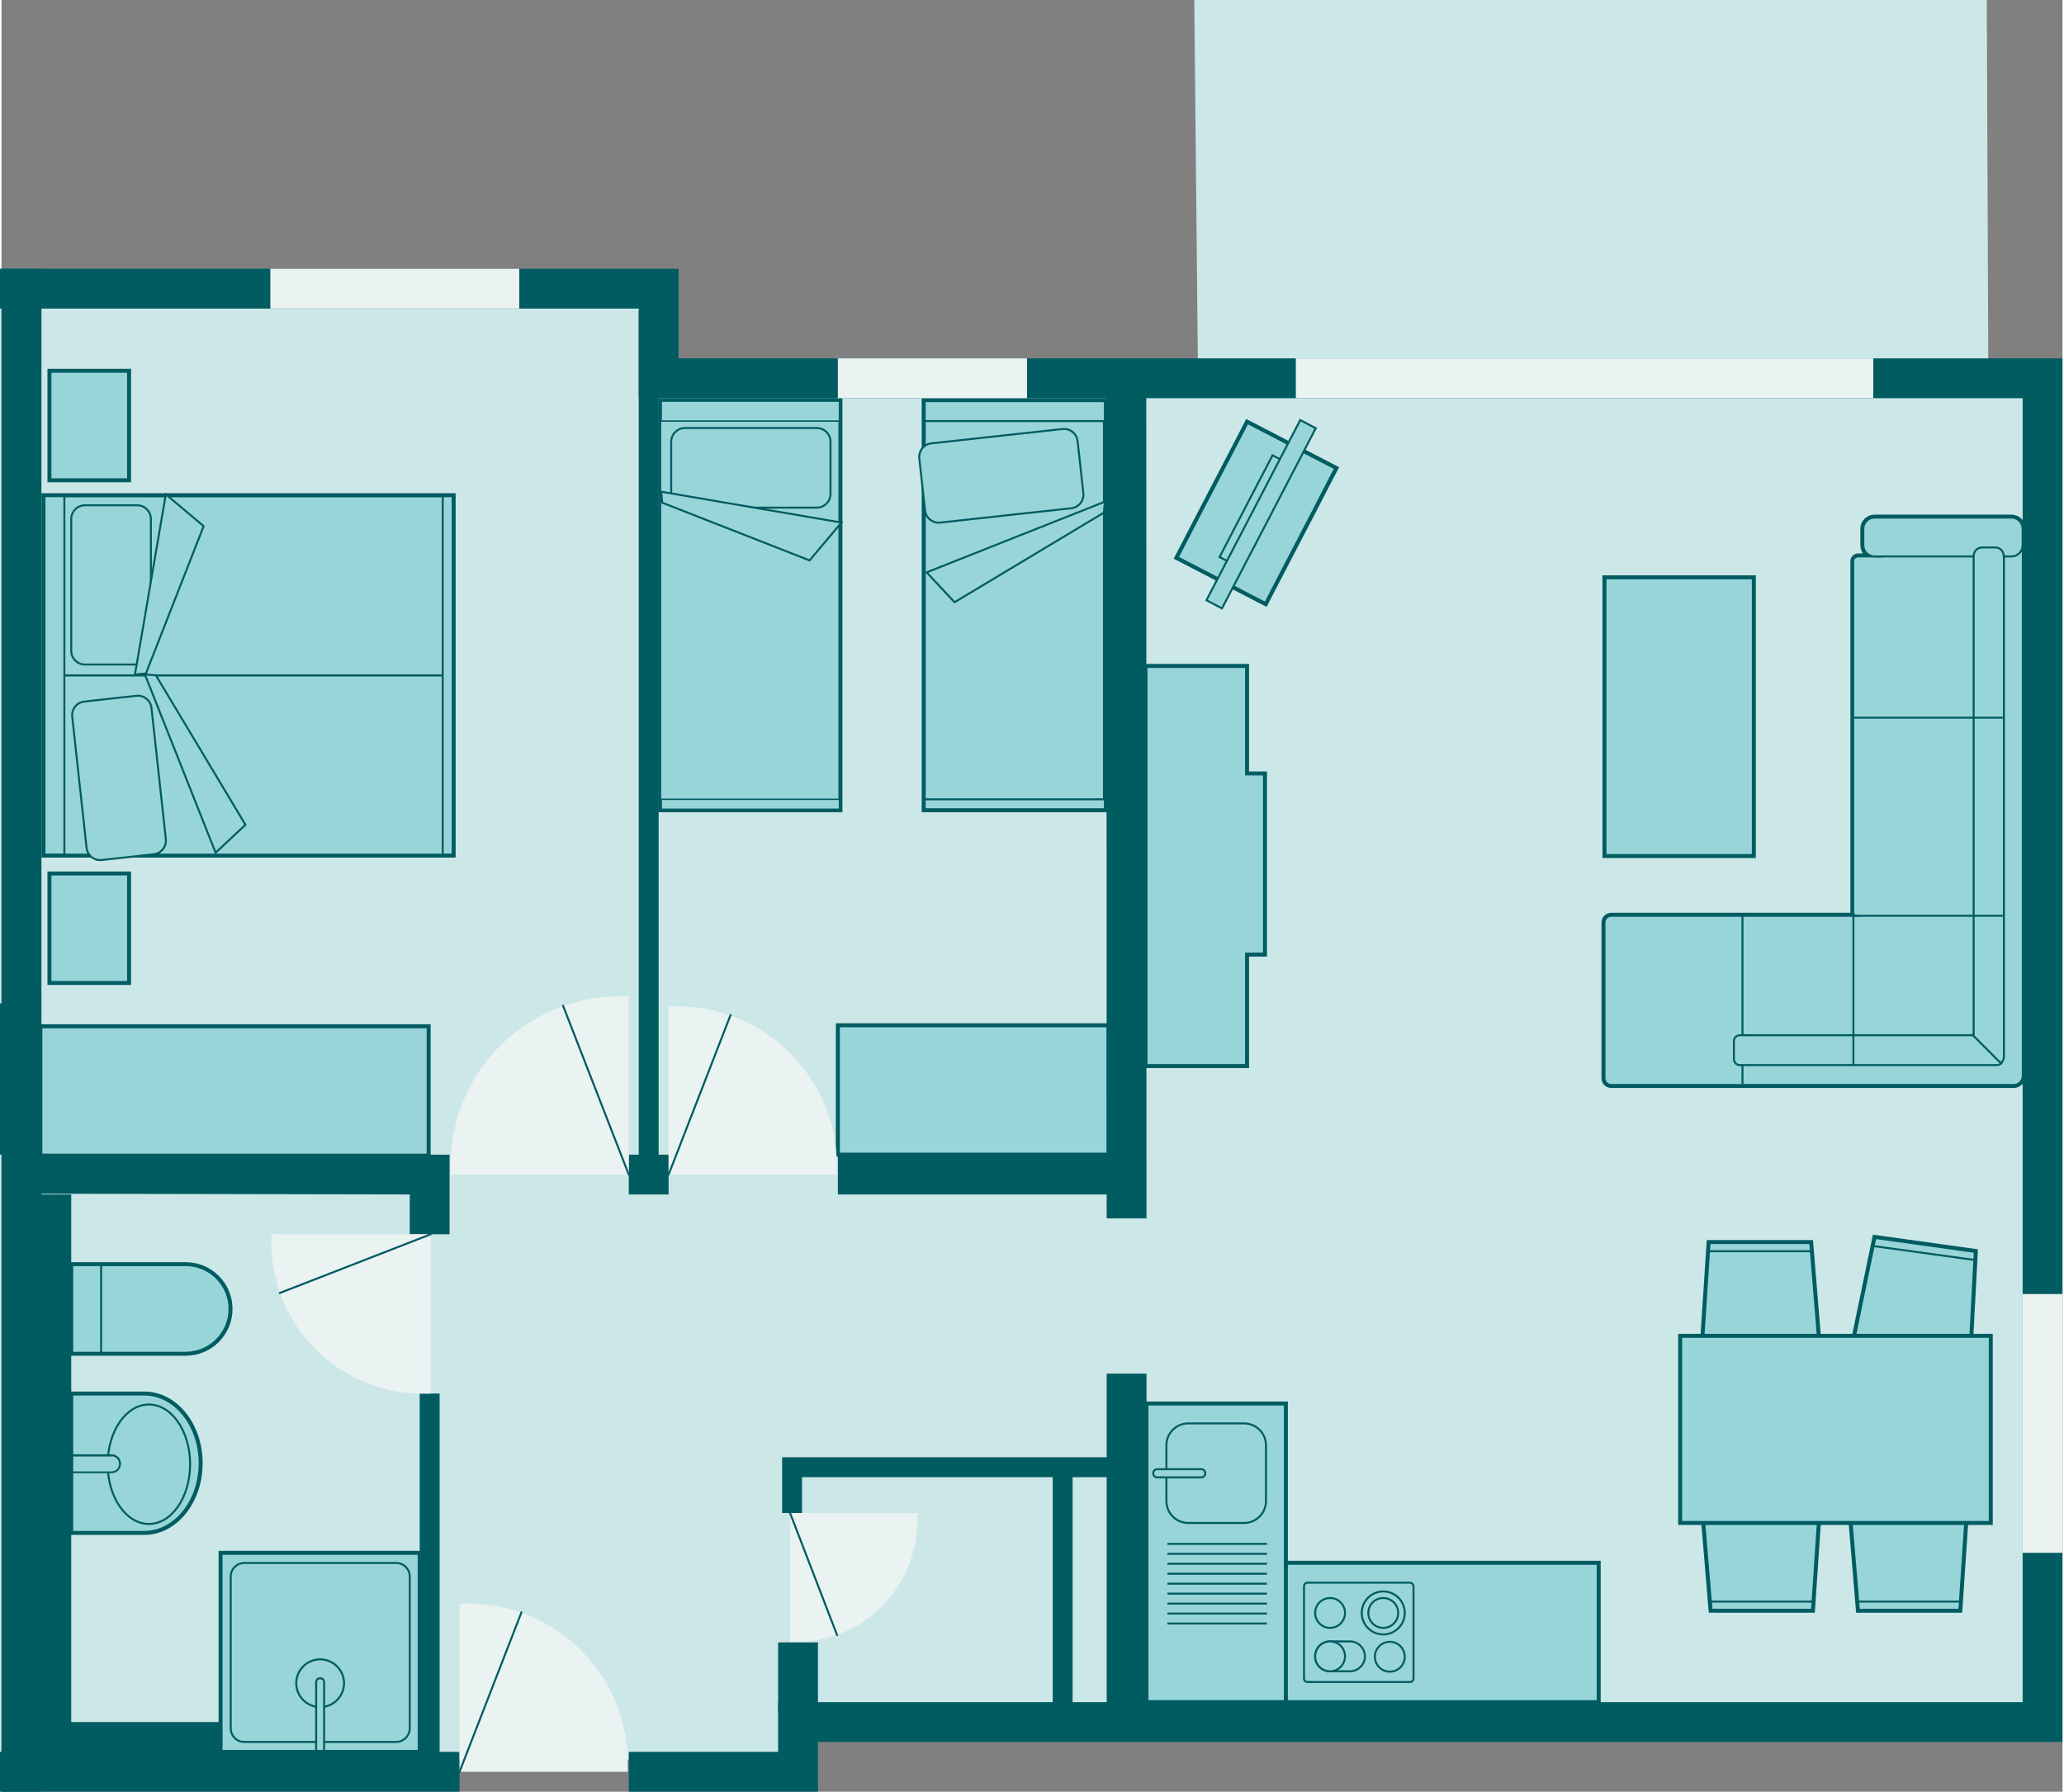 <?xml version="1.0" encoding="utf-8"?>
<!-- Generator: Adobe Illustrator 24.2.0, SVG Export Plug-In . SVG Version: 6.00 Build 0)  -->
<svg version="1.1" xmlns="http://www.w3.org/2000/svg" xmlns:xlink="http://www.w3.org/1999/xlink" x="0px" y="0px" width="334px"
	 height="290px" viewBox="0 0 1035 900" enable-background="new 0 0 1035 900" xml:space="preserve">
<rect x="0" y="0" width="1035" height="900" fill="#808080" stroke="none"/>
<g id="house">
</g>
<g id="floor">
	<polygon fill="#CCE7E8" points="12,147 329,147 328.8,192.8 600.9,192.8 599,0 997,0 997.8,192.8 1020,193 1020,862 397,862 
		397,884 11,884 	"/>
	<rect x="-630" y="145" fill="#CCE7E8" width="640" height="745"/>
</g>
<g id="interior">
	<g id="XMLID_58_">
		<g>
			<path fill="#98D5D9" stroke="#005C61" stroke-width="2" stroke-miterlimit="10" d="M92.5,635H70H57.5H35v22.5v0V680h22.5H70h22.5
				c12.4,0,22.5-10.1,22.5-22.5v0C115,645.1,104.9,635,92.5,635z"/>
			<g>
				<line fill="none" stroke="#005C61" stroke-miterlimit="10" x1="50" y1="635" x2="50" y2="680"/>
			</g>
		</g>
	</g>
	<g id="XMLID_57_">
		<g>
			<path fill="#98D5D9" stroke="#005C61" stroke-width="2" stroke-miterlimit="10" d="M71.7,700H35v70h36.7
				c15.6,0,28.3-15.7,28.3-35v0C100,715.7,87.4,700,71.7,700z"/>
			<ellipse fill="#98D5D9" stroke="#005C61" stroke-miterlimit="10" cx="74" cy="735.5" rx="20.7" ry="30"/>
			<g>
				<path fill="#98D5D9" d="M35.5,739.5V731h19.8c2.3,0,4.2,1.9,4.2,4.3c0,2.4-1.9,4.3-4.2,4.3H35.5z"/>
				<path fill="#005C61" d="M55.3,731.5c2,0,3.7,1.7,3.7,3.8c0,2.1-1.6,3.8-3.7,3.8H36v-7.5H55.3 M55.3,730.5H35v9.5h20.3
					c2.6,0,4.7-2.1,4.7-4.8C60,732.6,57.9,730.5,55.3,730.5L55.3,730.5z"/>
			</g>
		</g>
	</g>
	<g>
		<g>
			<path fill="#98D5D9" stroke="#005C61" stroke-width="2" stroke-miterlimit="10" d="M802.1,785c0,0,0,18.9,0,37c0,0.4,0,0.8,0,1.2
				c0,16.4,0,31.8,0,31.8s-1.9,0-5,0c-23.5,0-51.4,0-82.8,0c-21.5,0-70.2,0-70.2,0s0-15.4,0-31.8c0-0.4,0-0.8,0-1.2
				c0-18.2,0-37,0-37s48.7,0,70.2,0c31.4,0,59.3,0,82.8,0C800.2,785,802.1,785,802.1,785z"/>
			<path fill="#98D5D9" stroke="#005C61" stroke-miterlimit="10" d="M709.1,796.8c0,0,0,13,0,25.2c0,0.4,0,0.8,0,1.2
				c0,10.4,0,19.9,0,19.9c0,1-0.8,1.8-1.8,1.8h-51.4c-1,0-1.8-0.8-1.8-1.8c0,0,0-9.5,0-19.9c0-0.4,0-0.8,0-1.2c0-12.2,0-25.2,0-25.2
				c0-1,0.8-1.8,1.8-1.8h51.4C708.2,795,709.1,795.8,709.1,796.8z"/>
			<circle fill="#98D5D9" stroke="#005C61" stroke-miterlimit="10" cx="693.9" cy="810.2" r="10.8"/>
			<circle fill="#98D5D9" stroke="#005C61" stroke-miterlimit="10" cx="693.9" cy="810.2" r="7.5"/>
			<circle fill="#98D5D9" stroke="#005C61" stroke-miterlimit="10" cx="667.2" cy="810.2" r="7.5"/>
			<path fill="#98D5D9" stroke="#005C61" stroke-miterlimit="10" d="M684.7,832L684.7,832c0,4.1-3.4,7.5-7.5,7.5h-10
				c-4.1,0-7.5-3.4-7.5-7.5l0,0c0-4.1,3.4-7.5,7.5-7.5h10C681.3,824.5,684.7,827.9,684.7,832z"/>
			<circle fill="#98D5D9" stroke="#005C61" stroke-miterlimit="10" cx="667.2" cy="832" r="7.5"/>
			<circle fill="#98D5D9" stroke="#005C61" stroke-miterlimit="10" cx="697.2" cy="832.2" r="7.5"/>
		</g>
	</g>
	<g>
		<g>
			<rect x="575" y="705" fill="#98D5D9" stroke="#005C61" stroke-width="2" stroke-miterlimit="10" width="70" height="150"/>
			<path fill="#98D5D9" stroke="#005C61" stroke-miterlimit="10" d="M624,765h-28c-6.1,0-11-4.9-11-11v-28c0-6.1,4.9-11,11-11h28
				c6.1,0,11,4.9,11,11v28C635,760.1,630.1,765,624,765z"/>
			<g>
				<path fill="#98D5D9" d="M580.4,742c-1,0-1.9-0.8-1.9-1.9v-0.3c0-1,0.8-1.9,1.9-1.9h22.3c1,0,1.9,0.8,1.9,1.9v0.3
					c0,1-0.8,1.9-1.9,1.9H580.4z"/>
				<path fill="#005C61" d="M602.6,738.5c0.8,0,1.4,0.6,1.4,1.4v0.3c0,0.8-0.6,1.4-1.4,1.4h-22.3c-0.8,0-1.4-0.6-1.4-1.4v-0.3
					c0-0.8,0.6-1.4,1.4-1.4H602.6 M602.6,737.5h-22.3c-1.3,0-2.4,1.1-2.4,2.4v0.3c0,1.3,1.1,2.4,2.4,2.4h22.3c1.3,0,2.4-1.1,2.4-2.4
					v-0.3C605,738.6,603.9,737.5,602.6,737.5L602.6,737.5z"/>
			</g>
			<g>
				<line fill="none" stroke="#005C61" stroke-miterlimit="10" x1="585.5" y1="775.5" x2="635.5" y2="775.5"/>
			</g>
			<line fill="none" stroke="#005C61" stroke-miterlimit="10" x1="585.5" y1="780.5" x2="635.5" y2="780.5"/>
			<line fill="none" stroke="#005C61" stroke-miterlimit="10" x1="585.5" y1="785.5" x2="635.5" y2="785.5"/>
			<line fill="none" stroke="#005C61" stroke-miterlimit="10" x1="585.5" y1="790.5" x2="635.5" y2="790.5"/>
			<line fill="none" stroke="#005C61" stroke-miterlimit="10" x1="585.5" y1="795.5" x2="635.5" y2="795.5"/>
			<line fill="none" stroke="#005C61" stroke-miterlimit="10" x1="585.5" y1="800.5" x2="635.5" y2="800.5"/>
			<line fill="none" stroke="#005C61" stroke-miterlimit="10" x1="585.5" y1="805.5" x2="635.5" y2="805.5"/>
			<line fill="none" stroke="#005C61" stroke-miterlimit="10" x1="585.5" y1="810.5" x2="635.5" y2="810.5"/>
			<line fill="none" stroke="#005C61" stroke-miterlimit="10" x1="585.5" y1="815.5" x2="635.5" y2="815.5"/>
		</g>
	</g>
	<g>
		<g>
			<rect x="331.3" y="201.5" fill="none" stroke="#005C61" stroke-width="3" stroke-miterlimit="10" width="89.5" height="205"/>
			
				<rect x="273.3" y="259" transform="matrix(-1.836970e-16 1 -1 -1.836970e-16 679.777 -71.776)" fill="#98D5D9" stroke="#005C61" stroke-miterlimit="10" width="205" height="90"/>
			<path fill="#98D5D9" stroke="#005C61" stroke-miterlimit="10" d="M336.3,248.1v-26.2c0-3.8,3.1-6.9,6.9-6.9h66.2
				c3.8,0,6.9,3.1,6.9,6.9v26.2c0,3.8-3.1,6.9-6.9,6.9h-66.2C339.4,255,336.3,251.9,336.3,248.1z"/>
			<polygon fill="#98D5D9" stroke="#005C61" stroke-miterlimit="10" points="331.3,247 421.8,262.5 405.8,281.5 331.8,252.5 			"/>
			
				<rect x="331.3" y="201.5" fill="#98D5D9" stroke="#005C61" stroke-width="0.705" stroke-miterlimit="10" width="89.5" height="10"/>
			
				<rect x="331.3" y="401.5" fill="#98D5D9" stroke="#005C61" stroke-width="0.705" stroke-miterlimit="10" width="89.5" height="5"/>
		</g>
	</g>
	<g>
		<g>
			<rect x="463.6" y="201.5" fill="none" stroke="#005C61" stroke-width="3" stroke-miterlimit="10" width="90.5" height="205"/>
			
				<rect x="406.1" y="259" transform="matrix(-1.836970e-16 1 -1 -1.836970e-16 812.631 -204.631)" fill="#98D5D9" stroke="#005C61" stroke-miterlimit="10" width="205" height="90"/>
			<path fill="#98D5D9" stroke="#005C61" stroke-miterlimit="10" d="M463.8,256.4l-2.9-26.1c-0.4-3.8,2.3-7.2,6.1-7.6l65.8-7.2
				c3.8-0.4,7.2,2.3,7.6,6.1l2.9,26.1c0.4,3.8-2.3,7.2-6.1,7.6l-65.8,7.2C467.6,262.9,464.2,260.2,463.8,256.4z"/>
			<polygon fill="#98D5D9" stroke="#005C61" stroke-miterlimit="10" points="554.1,252 464.6,287.5 478.6,302.5 553.6,257.5 			"/>
			<rect x="463.6" y="201.5" fill="#98D5D9" stroke="#005C61" stroke-miterlimit="10" width="90.5" height="10"/>
			<rect x="463.6" y="401.5" fill="#98D5D9" stroke="#005C61" stroke-miterlimit="10" width="90.5" height="5"/>
		</g>
	</g>
	<g>
		<g>
			<g>
				<g>
					
						<rect x="34" y="236.8" transform="matrix(6.123234e-17 -1 1 6.123234e-17 -215.25 463.25)" fill="none" stroke="#005C61" stroke-width="3" stroke-miterlimit="10" width="180" height="205"/>
					<rect x="21.5" y="249.3" fill="#98D5D9" stroke="#005C61" stroke-miterlimit="10" width="205" height="90"/>
					<path fill="#98D5D9" stroke="#005C61" stroke-miterlimit="10" d="M68.1,333.8H41.9c-3.8,0-6.9-3.1-6.9-6.9v-66.2
						c0-3.8,3.1-6.9,6.9-6.9h26.2c3.8,0,6.9,3.1,6.9,6.9v66.2C75,330.7,71.9,333.8,68.1,333.8z"/>
					<rect x="21.5" y="339.3" fill="#98D5D9" stroke="#005C61" stroke-miterlimit="10" width="205" height="90"/>
					<path fill="#98D5D9" stroke="#005C61" stroke-miterlimit="10" d="M76.4,429.1l-26.1,2.9c-3.8,0.4-7.2-2.3-7.6-6.1L35.5,360
						c-0.4-3.8,2.3-7.2,6.1-7.6l26.1-2.9c3.8-0.4,7.2,2.3,7.6,6.1l7.2,65.8C82.9,425.3,80.2,428.7,76.4,429.1z"/>
					<polygon fill="#98D5D9" stroke="#005C61" stroke-miterlimit="10" points="72,338.8 107.5,428.3 122.5,414.3 77.5,339.2 					
						"/>
					<polygon fill="#98D5D9" stroke="#005C61" stroke-miterlimit="10" points="67,338.8 82.5,248.3 101.5,264.3 72.5,338.3 					"/>
					
						<rect x="-63.5" y="334.3" transform="matrix(6.123234e-17 -1 1 6.123234e-17 -312.75 365.75)" fill="#98D5D9" stroke="#005C61" stroke-miterlimit="10" width="180" height="10"/>
					
						<rect x="134" y="336.8" transform="matrix(6.123234e-17 -1 1 6.123234e-17 -115.25 563.25)" fill="#98D5D9" stroke="#005C61" stroke-miterlimit="10" width="180" height="5"/>
				</g>
			</g>
			
				<rect x="16.5" y="193.8" transform="matrix(6.123234e-17 -1 1 6.123234e-17 -169.75 257.75)" fill="#98D5D9" stroke="#005C61" stroke-width="2" stroke-miterlimit="10" width="55" height="40"/>
			
				<rect x="16.5" y="446.3" transform="matrix(6.123234e-17 -1 1 6.123234e-17 -422.25 510.25)" fill="#98D5D9" stroke="#005C61" stroke-width="2" stroke-miterlimit="10" width="55" height="40"/>
		</g>
	</g>
	<rect x="19.5" y="515.5" fill="#98D5D9" stroke="#005C61" stroke-width="2" stroke-miterlimit="10" width="195" height="65"/>
	<rect x="420" y="515" fill="#98D5D9" stroke="#005C61" stroke-width="2" stroke-miterlimit="10" width="136" height="65"/>
	<g>
		<g>
			<g>
				<g>
					<polygon fill="#98D5D9" stroke="#005C61" stroke-width="2" stroke-miterlimit="10" points="908.8,623.9 857.3,623.9 853.7,679 
						913.3,679 					"/>
					<line fill="none" stroke="#005C61" stroke-miterlimit="10" x1="857.3" y1="628.5" x2="908.8" y2="628.5"/>
				</g>
			</g>
			<g>
				<g>
					<polygon fill="#98D5D9" stroke="#005C61" stroke-width="2" stroke-miterlimit="10" points="858.3,809.1 909.7,809.1 913.4,754 
						853.7,754 					"/>
					<line fill="none" stroke="#005C61" stroke-miterlimit="10" x1="909.7" y1="804.5" x2="858.3" y2="804.5"/>
				</g>
			</g>
			<g>
				<g>
					<polygon fill="#98D5D9" stroke="#005C61" stroke-width="2" stroke-miterlimit="10" points="932.3,809.1 983.7,809.1 987.4,754 
						927.7,754 					"/>
					<line fill="none" stroke="#005C61" stroke-miterlimit="10" x1="983.7" y1="804.5" x2="932.3" y2="804.5"/>
				</g>
			</g>
			<g>
				<g>
					<polygon fill="#98D5D9" stroke="#005C61" stroke-width="2" stroke-miterlimit="10" points="991.5,628.4 940.6,621.3 
						929.4,675.4 988.6,683.6 					"/>
					<line fill="none" stroke="#005C61" stroke-miterlimit="10" x1="940" y1="625.9" x2="990.9" y2="632.9"/>
				</g>
			</g>
			<rect x="843" y="671" fill="#98D5D9" stroke="#005C61" stroke-width="2" stroke-miterlimit="10" width="156" height="94"/>
		</g>
	</g>
	<rect x="805" y="290" fill="#98D5D9" stroke="#005C61" stroke-width="2" stroke-miterlimit="10" width="75" height="140"/>
	<g>
		<g>
			<path fill="none" stroke="#005C61" stroke-width="3" stroke-miterlimit="10" d="M1015,265.6c0-3.1-2.5-5.6-5.6-5.6h-68.8
				c-3.1,0-5.6,2.5-5.6,5.6v8.3c0,3.1,2.5,5.6,5.6,5.6h-8.2c-1.3,0-2.4,1.1-2.4,2.4v176.2c0,0.8,0.4,1.5,1,1.9h-1h-3.4h-86.5h-31.7
				c-1.9,0-3.4,1.5-3.4,3.4v78.2c0,1.9,1.5,3.4,3.4,3.4h31.7h86.5h23.1h60.2h0.6c2.5,0,4.6-2.1,4.6-4.6v-0.6v-75.2V274.7
				c0-0.1,0-0.2,0-0.3c0-0.2,0-0.3,0-0.5V265.6z"/>
			<path fill="#98D5D9" stroke="#005C61" stroke-miterlimit="10" d="M1009.8,269.5h-60.2c-2.9,0-5.2,2.3-5.2,5.2v4.8h-12.1
				c-1.3,0-2.4,1.1-2.4,2.4v176.2c0,0.8,0.4,1.5,1,1.9h-4.3h-86.5h-31.7c-1.9,0-3.4,1.5-3.4,3.4v78.2c0,1.9,1.5,3.4,3.4,3.4h31.7
				h86.5h23.1h60.2h0.6c2.5,0,4.6-2.1,4.6-4.6v-0.6v-75.2V274.7C1015,271.8,1012.7,269.5,1009.8,269.5z"/>
			<path fill="#98D5D9" stroke="#005C61" stroke-miterlimit="10" d="M1009.4,279.5h-68.8c-3.1,0-5.6-2.5-5.6-5.6v-8.3
				c0-3.1,2.5-5.6,5.6-5.6h68.8c3.1,0,5.6,2.5,5.6,5.6v8.3C1015,277,1012.5,279.5,1009.4,279.5z"/>
			<line fill="none" stroke="#005C61" stroke-miterlimit="10" x1="874.3" y1="460" x2="874.3" y2="544.5"/>
			<path fill="#98D5D9" stroke="#005C61" stroke-miterlimit="10" d="M1005.5,279.2c0-2.3-1.9-4.2-4.2-4.2h-6.7
				c-2.3,0-4.2,1.9-4.2,4.2V520H873c-1.7,0-3,1.3-3,3v9c0,1.7,1.3,3,3,3h121.7h6.7h0.7c1.2,0,2.3-0.7,2.7-1.8
				c0.5-0.7,0.8-1.5,0.8-2.4V279.2z"/>
			<line fill="none" stroke="#005C61" stroke-miterlimit="10" x1="930" y1="360.5" x2="1005" y2="360.5"/>
			<line fill="none" stroke="#005C61" stroke-miterlimit="10" x1="989.5" y1="519.5" x2="1004.5" y2="534.5"/>
			<line fill="none" stroke="#005C61" stroke-miterlimit="10" x1="930" y1="460" x2="1005" y2="460"/>
			<line fill="none" stroke="#005C61" stroke-miterlimit="10" x1="930" y1="460" x2="930" y2="535"/>
		</g>
	</g>
	<g id="XMLID_56_">
		<g>
			<rect x="110" y="780" fill="#98D5D9" stroke="#005C61" stroke-width="2" stroke-miterlimit="10" width="100" height="100"/>
			<path fill="#98D5D9" stroke="#005C61" stroke-miterlimit="10" d="M198.2,875h-76.3c-3.8,0-6.8-3.1-6.8-6.8v-76.3
				c0-3.8,3.1-6.8,6.8-6.8h76.3c3.8,0,6.8,3.1,6.8,6.8v76.3C205,871.9,201.9,875,198.2,875z"/>
			<g>
				<circle fill="#98D5D9" cx="160" cy="845.5" r="12"/>
				<path fill="#005C61" d="M160,834c6.3,0,11.5,5.2,11.5,11.5S166.3,857,160,857s-11.5-5.2-11.5-11.5S153.7,834,160,834 M160,833
					c-6.9,0-12.5,5.6-12.5,12.5S153.1,858,160,858s12.5-5.6,12.5-12.5S166.9,833,160,833L160,833z"/>
			</g>
			<g>
				<path fill="#98D5D9" d="M158,879.5v-34.7c0-1,0.9-1.8,2-1.8c1.1,0,2,0.8,2,1.8v34.7H158z"/>
				<path fill="#005C61" d="M160,843.5c0.8,0,1.5,0.6,1.5,1.3V879h-3v-34.2C158.5,844.1,159.2,843.5,160,843.5 M160,842.5
					c-1.4,0-2.5,1-2.5,2.3V880h5v-35.2C162.5,843.5,161.4,842.5,160,842.5L160,842.5z"/>
			</g>
		</g>
	</g>
	<g id="XMLID_55_">
		<g>
			<path fill="#98D5D9" stroke="#005C61" stroke-width="2" stroke-miterlimit="10" d="M634.9,303.5c0,0-5-2.6-11.8-6.1
				c-6.4-3.4-14.8-7.7-21.3-11.1c-6.8-3.5-11.8-6.1-11.8-6.1s5-9.5,11.5-22.2c3.9-7.4,8.6-16.6,12.5-24
				c6.6-12.6,11.5-22.2,11.5-22.2s5,2.6,11.8,6.1c6.4,3.4,14.8,7.7,21.3,11.1c6.8,3.5,11.8,6.1,11.8,6.1s-5,9.5-11.5,22.2
				c-3.9,7.4-8.6,16.6-12.5,24C639.8,293.9,634.9,303.5,634.9,303.5z"/>
			<path fill="#98D5D9" stroke="#005C61" stroke-miterlimit="10" d="M619.5,283.9l-7.8-4.1c0,0,2.8-5.4,6.8-13.1
				c3.6-6.9,8.8-16.9,12.5-24c4.3-8.2,7.3-14,7.3-14l7.8,4.1c0,0-3,5.8-7.3,14c-3.7,7.1-8.9,17.1-12.5,24
				C622.3,278.5,619.5,283.9,619.5,283.9z"/>
			<path fill="#98D5D9" stroke="#005C61" stroke-miterlimit="10" d="M612.9,305.6l-7.8-4.1c0,0,7.6-14.5,17.1-32.8
				c4-7.6,8.5-16.3,12.5-24c9.7-18.7,17.5-33.7,17.5-33.7l7.8,4.1c0,0-7.8,15-17.5,33.7c-4,7.7-8.5,16.4-12.5,24
				C620.5,291,612.9,305.6,612.9,305.6z"/>
		</g>
	</g>
	<g>
		<g>
			<polygon fill="#98D5D9" stroke="#005C61" stroke-width="2" stroke-miterlimit="10" points="634.5,388.5 625.5,388.5 625.5,334.5 
				574.5,334.5 574.5,535.5 625.5,535.5 625.5,479.5 634.5,479.5 			"/>
		</g>
	</g>
	<rect x="-195" y="505" fill="#98D5D9" stroke="#005C61" stroke-width="2" stroke-miterlimit="10" width="195" height="65"/>
</g>
<g id="walls">
	<line fill="none" stroke="#005C61" stroke-width="20" stroke-miterlimit="10" x1="420" y1="590" x2="567" y2="590"/>
	<line fill="none" stroke="#005C61" stroke-width="20" stroke-miterlimit="10" x1="315" y1="590" x2="335" y2="590"/>
	<line fill="none" stroke="#005C61" stroke-width="20" stroke-miterlimit="10" x1="565" y1="612" x2="564.9" y2="192.8"/>
	<line fill="none" stroke="#005C61" stroke-width="10" stroke-miterlimit="10" x1="325" y1="598" x2="325" y2="156"/>
	<line fill="none" stroke="#005C61" stroke-width="10" stroke-miterlimit="10" x1="215" y1="700" x2="215" y2="884.4"/>
	<line fill="none" stroke="#005C61" stroke-width="20" stroke-miterlimit="10" x1="400" y1="860" x2="400" y2="825"/>
	<line fill="none" stroke="#005C61" stroke-width="20" stroke-miterlimit="10" x1="565" y1="690" x2="565" y2="860"/>
	<polyline fill="none" stroke="#005C61" stroke-width="10" stroke-miterlimit="10" points="566.9,737 397,737 397,760 	"/>
	<line fill="none" stroke="#005C61" stroke-width="10" stroke-miterlimit="10" x1="532.9" y1="737" x2="532.9" y2="861.7"/>
	<polyline fill="none" stroke="#005C61" stroke-width="20" stroke-miterlimit="10" points="110,875 25,875 25,600 	"/>
	<polyline fill="none" stroke="#005C61" stroke-width="20" stroke-miterlimit="10" points="230,890 10,890 10,145 330,145 330,190 
		1025,190 1025,865 400,865 400,890 315,890 	"/>
	<polyline fill="none" stroke="#005C61" stroke-width="20" stroke-miterlimit="10" points="11.3,589.6 215,590 215,620 	"/>
	<polyline fill="none" stroke="#005C61" stroke-width="20" stroke-miterlimit="10" points="-220,890 10,890 10,145 -630,145 
		-630,890 -305,890 	"/>
	<line fill="none" stroke="#005C61" stroke-width="10" stroke-miterlimit="10" x1="-200" y1="575" x2="10" y2="575"/>
</g>
<g id="doors">
	<g id="XMLID_54_">
		<g>
			<path fill="#EBF2F2" d="M310.3,500.5c-46.8,0-84.8,38-84.8,84.8v4.7H315v-89.5H310.3z"/>
			<line fill="none" stroke="#005C61" stroke-linecap="round" stroke-miterlimit="10" x1="315" y1="590" x2="282" y2="505.2"/>
		</g>
	</g>
	<g id="XMLID_53_">
		<g>
			<path fill="#EBF2F2" d="M339.4,505.5c44.1,0,80.1,35.9,80.1,80.1v4.4H335v-84.5H339.4z"/>
			<line fill="none" stroke="#005C61" stroke-linecap="round" stroke-miterlimit="10" x1="335" y1="590" x2="366.1" y2="509.9"/>
		</g>
	</g>
	<g id="XMLID_52_">
		<g>
			<path fill="#EBF2F2" d="M234.4,805.5c44.1,0,80.1,35.9,80.1,80.1v4.4H230v-84.5H234.4z"/>
			<line fill="none" stroke="#005C61" stroke-linecap="round" stroke-miterlimit="10" x1="230" y1="890" x2="261.1" y2="809.9"/>
		</g>
	</g>
	<g id="XMLID_51_">
		<g>
			<path fill="#EBF2F2" d="M135.5,624.2c0,41.8,34,75.8,75.8,75.8h4.2v-80h-80V624.2z"/>
			<line fill="none" stroke="#005C61" stroke-linecap="round" stroke-miterlimit="10" x1="215.5" y1="620" x2="139.7" y2="649.5"/>
		</g>
	</g>
	<g>
		<g>
			<path fill="#EBF2F2" d="M399.4,824.7c33.4,0,60.6-27.5,60.6-61.3V760h-64v64.7H399.4z"/>
			<line fill="none" stroke="#005C61" stroke-linecap="round" stroke-miterlimit="10" x1="396" y1="760" x2="419.6" y2="821.3"/>
		</g>
	</g>
</g>
<g id="windows">
	<line fill="none" stroke="#EBF2F2" stroke-width="20" stroke-miterlimit="10" x1="135" y1="145" x2="260" y2="145"/>
	<line fill="none" stroke="#EBF2F2" stroke-width="20" stroke-miterlimit="10" x1="420" y1="190" x2="515" y2="190"/>
	<line fill="none" stroke="#EBF2F2" stroke-width="20" stroke-miterlimit="10" x1="1025" y1="650" x2="1025" y2="780"/>
	<line fill="none" stroke="#EBF2F2" stroke-width="20" stroke-miterlimit="10" x1="940" y1="190" x2="650" y2="190"/>
</g>
<g id="info">
</g>
</svg>
